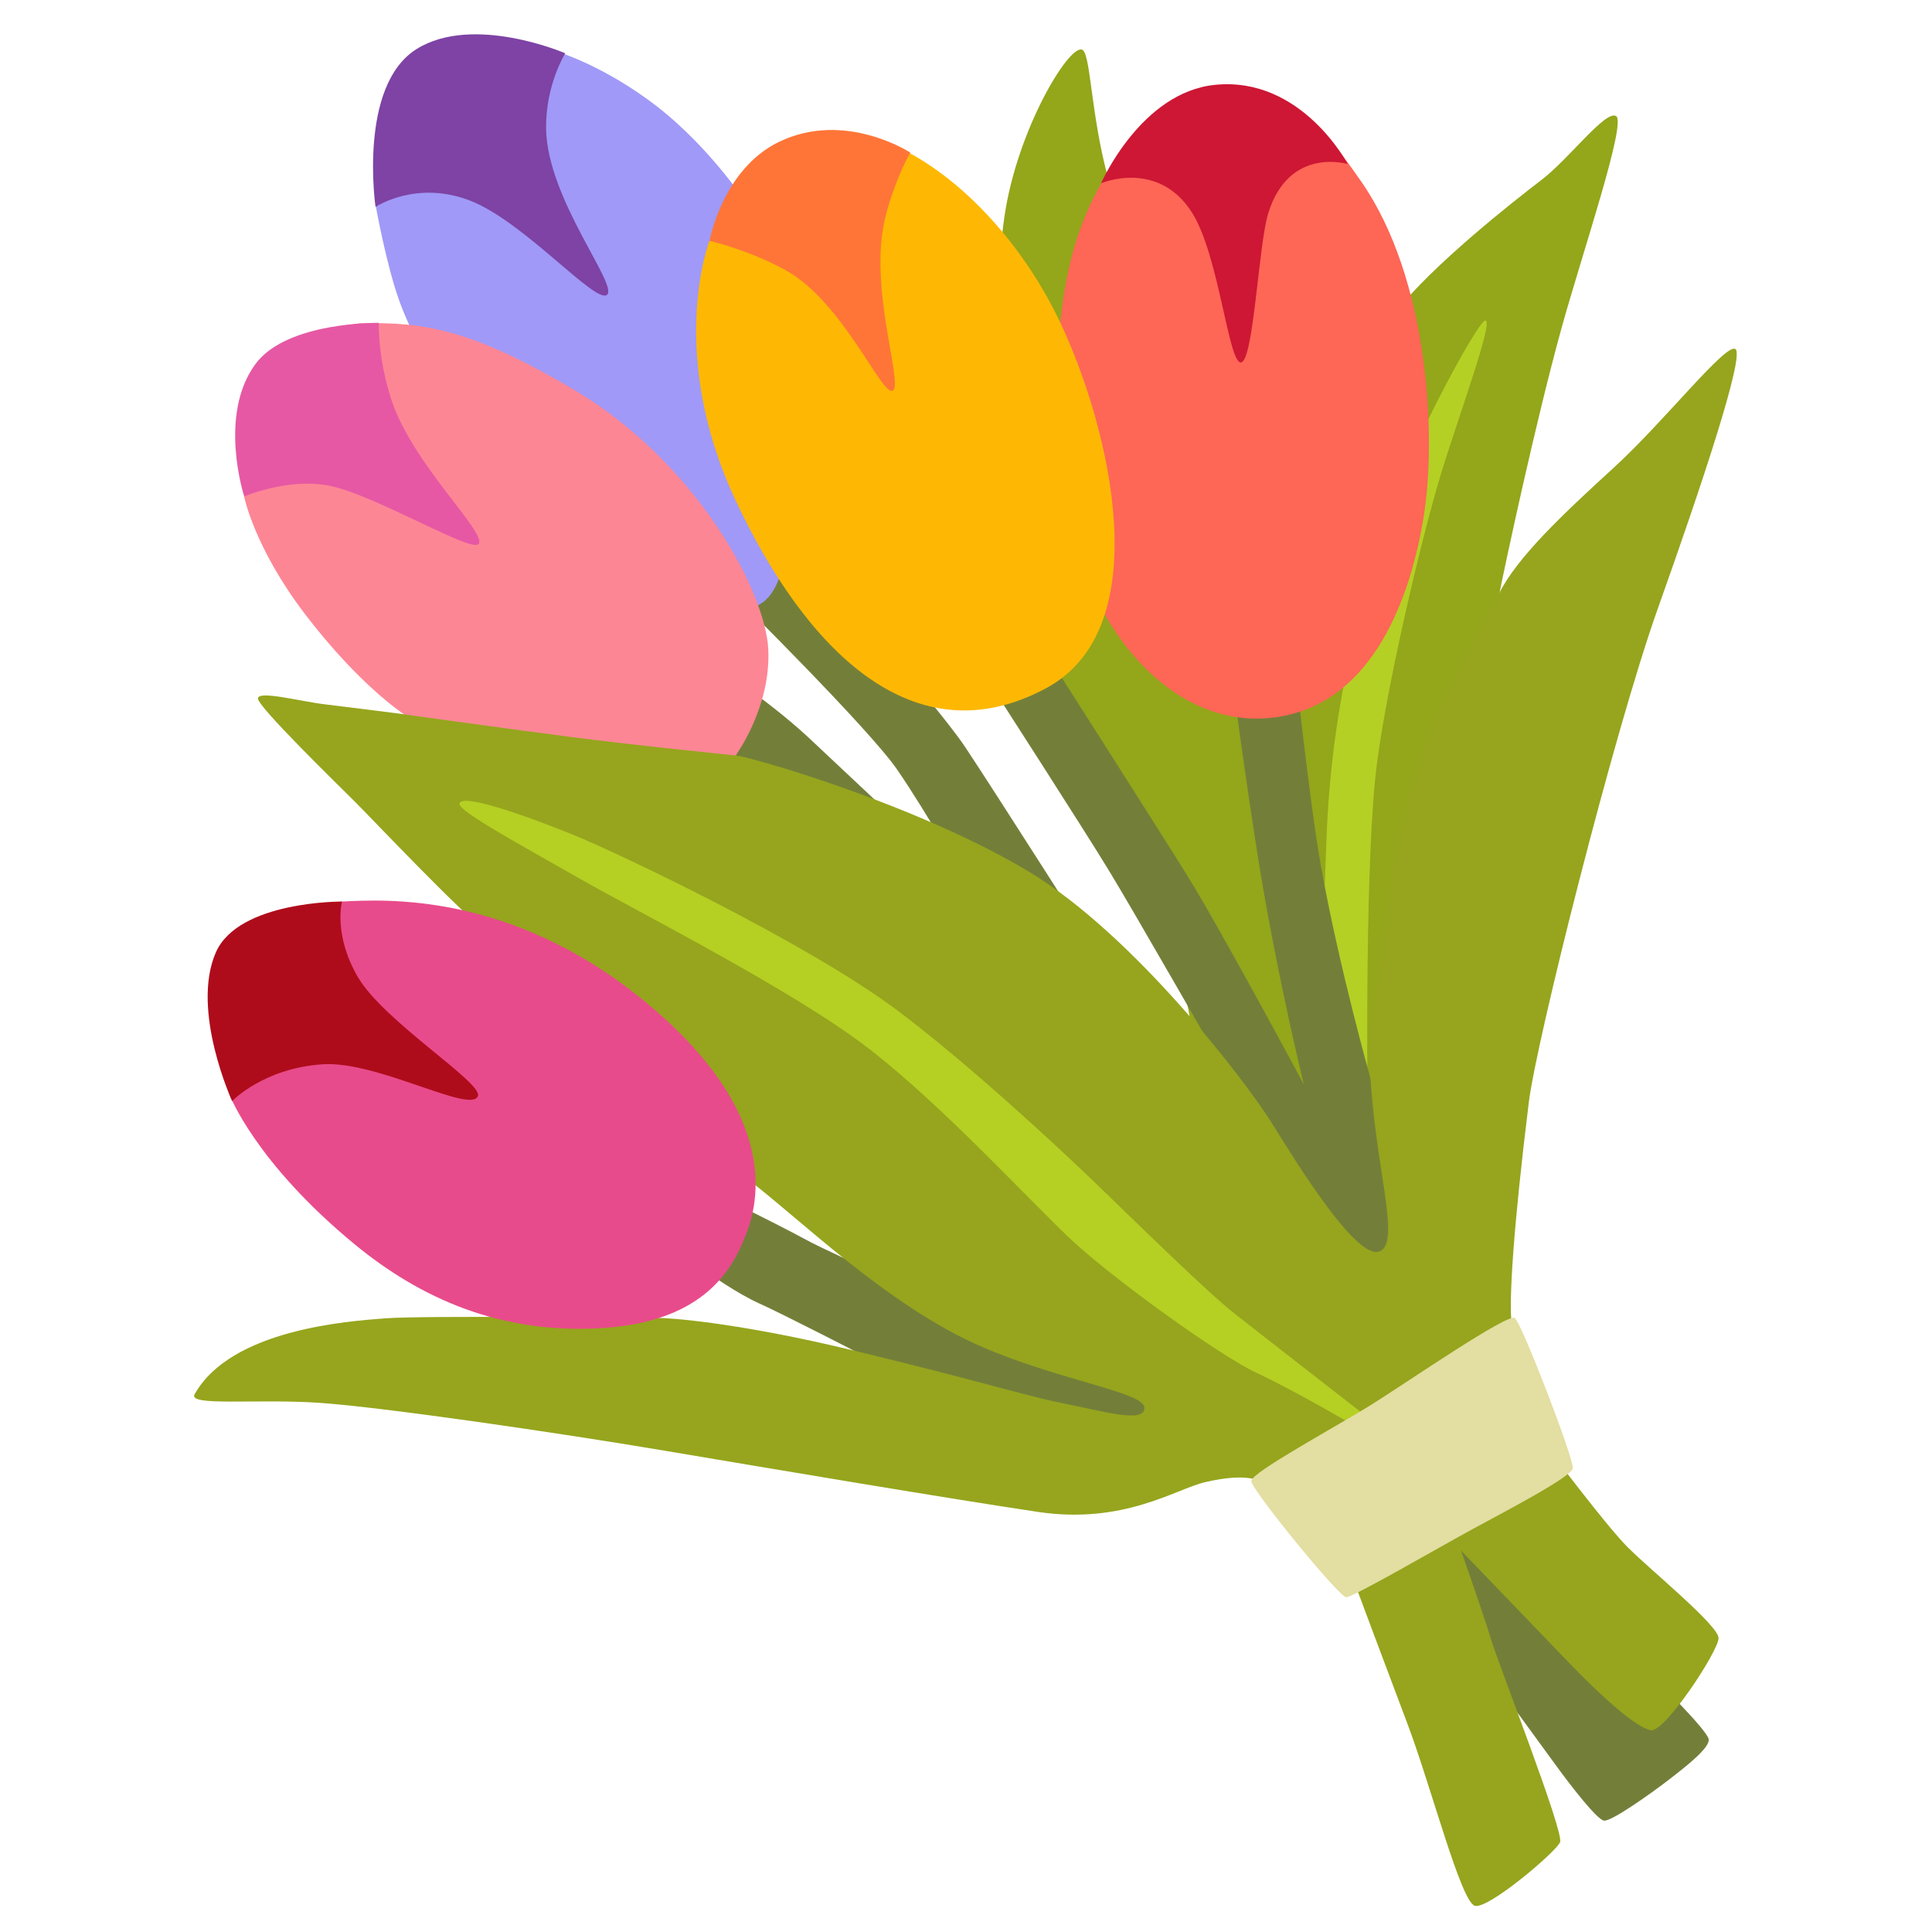 <?xml version="1.0" encoding="utf-8"?>
<svg width="800px" height="800px" viewBox="0 0 128 128" xmlns="http://www.w3.org/2000/svg" xmlns:xlink="http://www.w3.org/1999/xlink" aria-hidden="true" role="img" class="iconify iconify--noto" preserveAspectRatio="xMidYMid meet"><path d="M71.74 3.32c-.76-.57-4.04 4.69-5.07 10.28c-.82 4.45-1.05 16.35-.56 22.24c.56 6.8 12.11 28.3 12.11 28.3L82.3 86.1l12.81 1.69s3.8-46.32 4.22-48.43c.42-2.11 2.44-11.54 4.13-17.64c1.4-5.04 4.32-13.61 3.61-14.03c-.7-.42-3.1 2.82-4.93 4.22s-7.29 5.68-9.76 8.87C88.16 26.22 84.4 35 84.4 35s-9.71-19.19-10.7-22.24c-1.4-4.37-1.4-9.02-1.96-9.44z" fill="#94a61a"></path><path d="M98.39 21.24c-.61.17-5.73 9.76-6.76 13.89s-3.38 10.32-3.75 20.55c-.32 8.85-.56 13.61-.56 13.61l3.28 3s-.19-15.86.66-21.96c.84-6.1 3.12-15.32 4.13-18.68c1.22-4.02 3.66-10.59 3-10.41z" fill="#b5d024"></path><path d="M52.59 35.98l-3.94 3.47s8.92 8.82 10.79 11.54c1.88 2.72 4.88 7.98 4.88 7.98s-8.07-7.6-10.79-10.14c-2.72-2.53-6.66-5.07-6.66-5.07l-1.69 4.69l9.1 7.7L65.4 87.64s-10.28-4.55-11.97-5.49s-9.67-4.88-9.67-4.88l-.56 4.22s4.22 3.57 7.13 4.88s18.44 9.43 18.44 9.43l14.59.05l15.2 14.92s3.1 4.22 4.32 5.91c1.22 1.69 2.91 3.85 3.38 3.94c.47.09 3.1-1.78 4.32-2.72s2.63-2.06 2.63-2.63s-3.57-4.04-3.57-4.04L93.6 88.82l-2.72-17.08s-2.16-7.6-3.38-14.45c-.76-4.27-1.78-13.89-1.78-13.89l-4.22.56s1.06 8.05 1.97 13.61c1.22 7.41 2.91 14.27 2.91 14.27s-5.54-10.32-7.7-13.8c-2.16-3.47-9.29-14.64-9.29-14.64l-3.75 1.97s6.29 9.76 7.88 12.39c1.6 2.63 7.51 12.95 7.51 12.95l-7.98-7.04s-7.04-11.07-9.1-14.17c-2.07-3.1-11.36-13.52-11.36-13.52z" fill="#737f39"></path><path d="M12.89 92.38c-.45.81 4.13.28 8.26.56s15.77 1.97 22.99 3.19s18.69 3.15 24.64 4.04c5.68.84 9.1-1.51 11.05-1.97c2.98-.7 3.73 0 3.73 0l6.29 6.95s2.02 5.42 3.38 9.01c1.6 4.22 3.57 11.92 4.5 12.11s5.35-3.57 5.63-4.22c.28-.66-4.13-11.92-4.6-13.51s-1.97-5.82-1.97-5.82s5.15 5.35 7.13 7.41c2.35 2.44 4.5 4.32 5.44 4.5s4.5-5.26 4.5-6.1s-4.5-4.5-6.01-6.01c-1.5-1.5-5.35-6.66-5.35-6.66s-2.16-6.66-2.35-8.17c-.19-1.5.11-6.33 1.14-14.68c.5-4.04 5.62-24.45 8.52-32.62c2.91-8.17 5.82-16.89 5.16-17.27c-.66-.38-4.69 4.79-8.07 7.88s-6.38 5.91-7.6 8.35c-1.22 2.44-5.9 9.24-7.23 19.71c-1.03 8.17-1.42 9.1-1.31 11.64c.28 6.48 2.1 11.57.66 12.2c-1.5.66-5.44-5.73-7.13-8.45c-1.69-2.72-9.1-12.48-16.14-16.71s-17.64-7.41-19.43-7.7c-1.78-.28-11.73-6.38-11.73-6.38l-10.23 3.66s-3.66-.47-5.26-.66s-4.41-.94-4.41-.38s5.32 5.73 6.44 6.85c1.13 1.13 6.98 7.32 8.85 8.73S48.75 77.54 49.4 78.02c3.38 2.53 9.42 8.54 15.72 11.24c5.26 2.25 10.7 2.98 10.7 4.01c0 1.03-2.53.28-5.63-.35c-2.42-.49-4.93-1.34-13.66-3.45c-7.57-1.83-12.11-2.16-13.05-2.16c-.94 0-15.37-.16-17.91.03s-10.28.74-12.68 5.04z" fill="#96a51d"></path><path d="M30.44 53.25c-.06.5 4.04 2.72 7.98 4.97c3.94 2.25 14.17 7.41 19.15 11.26c4.97 3.85 10.61 10.04 13.42 12.67c2.74 2.56 9.85 7.7 12.29 8.82c2.44 1.13 6.76 3.66 6.76 3.66l.66-.66s-7.13-5.54-8.92-6.95s-6.38-5.91-9.1-8.54c-2.72-2.63-8.67-8.12-13.23-11.54c-6.01-4.5-18.49-10.42-21.49-11.64s-7.43-2.8-7.52-2.05z" fill="#b5cf23"></path><path d="M100.36 87.32c-.44-.35-7.23 4.32-9.48 5.73c-2.25 1.41-7.98 4.5-7.98 5.07s5.82 7.7 6.29 7.7s6.1-3.28 8.35-4.5s6.57-3.47 6.66-4.04c.1-.58-3.37-9.59-3.84-9.96z" fill="#e3dea1"></path><path d="M36.59 3.32L24.88 13.57s.7 3.91 1.55 6.29c1.6 4.5 5.23 8.89 5.23 8.89s14.36 14.36 18.86 11.17s-1.1-26.49-1.1-26.49s-2.63-4.06-6.55-6.87c-3.45-2.49-6.28-3.24-6.28-3.24z" fill="#a099f7"></path><path d="M27.6 3.25c-3.89 2.43-2.72 10.46-2.72 10.46s2.71-1.82 6.31-.4c3.57 1.41 8.28 6.87 9.03 6.22c.75-.66-3.97-6.36-4.04-11c-.04-2.92 1.27-5 1.27-5S31.36.9 27.6 3.25z" fill="#7e43a4"></path><path d="M74.18 10.4s-2.12 2.31-3.24 6.85c-1.6 6.48-.8 15.35.89 20.41c1.69 5.07 6.46 10.77 12.76 9.85c6.48-.94 8.88-8.14 9.71-13.14c.92-5.51.33-15.91-4.08-22.29c-3.07-4.44-3.21-3.71-3.21-3.71L74.18 10.4z" fill="#fe6656"></path><path d="M80.51 5.62c-4.92.48-7.56 6.52-7.56 6.52s3.75-1.6 6.01 1.92c1.81 2.83 2.42 10.04 3.26 9.95s1.15-7.79 1.81-9.9c1.38-4.43 5.26-3.24 5.26-3.24s-3.05-5.82-8.78-5.25z" fill="#cd1734"></path><path d="M52.8 12.15L47 15.96s-2.86 7.4 1.74 17.2S60.48 50.33 69.3 45.6c7.48-4 4.2-17.35.95-24.22c-2.25-4.76-5.93-9.01-9.95-11.22c-3.99-2.19-7.5 1.99-7.5 1.99z" fill="#feb804"></path><path d="M51.61 9.4c-3.75 1.81-4.6 6.56-4.6 6.56s2.53.57 5 1.92c3.88 2.13 6.41 8.42 7.14 8c.73-.42-1.67-6.91-.48-11.54c.65-2.54 1.64-4.23 1.64-4.23s-4.32-2.83-8.7-.71z" fill="#ff7537"></path><path d="M20.77 28.56l-4.6 4.32s.66 3.38 4.04 7.81c3.65 4.78 6.57 6.64 6.57 6.64s6.76.94 11.07 1.5c4.32.56 10.89 1.22 10.89 1.22s2.35-3.19 2.16-7.04s-4.79-12.39-12.86-17.18c-6.85-4.06-10.04-4.5-14.08-4.41s-3.19 7.14-3.19 7.14z" fill="#fd8695"></path><path d="M16.93 24.11c-2.51 3.39-.75 8.78-.75 8.78s2.94-1.26 5.68-.7c3 .61 9.39 4.46 9.85 3.85c.57-.74-4.36-5.26-5.77-9.53c-.93-2.82-.84-5.12-.84-5.12s-6.09-.1-8.17 2.72z" fill="#e658a4"></path><path d="M16.39 65.24l-1.2 7.25s1.69 4.5 8.31 9.95c4.3 3.54 9.67 6.01 16.52 5.54s8.54-4.13 9.29-5.91c.75-1.78 2.95-7.97-6.76-15.86c-8.78-7.13-17.08-6.62-19.9-6.48c-3.31.16-6.26 5.51-6.26 5.51z" fill="#e84b8b"></path><path d="M14.3 63.1c-1.68 3.84 1.08 9.85 1.08 9.85s2.07-2.18 6.01-2.44c3.61-.23 9.76 3.28 10.27 2.12c.38-.89-6.23-4.93-7.97-7.93c-1.62-2.81-1.03-4.97-1.03-4.97s-6.86-.05-8.36 3.37z" fill="#af0c1b"></path></svg>